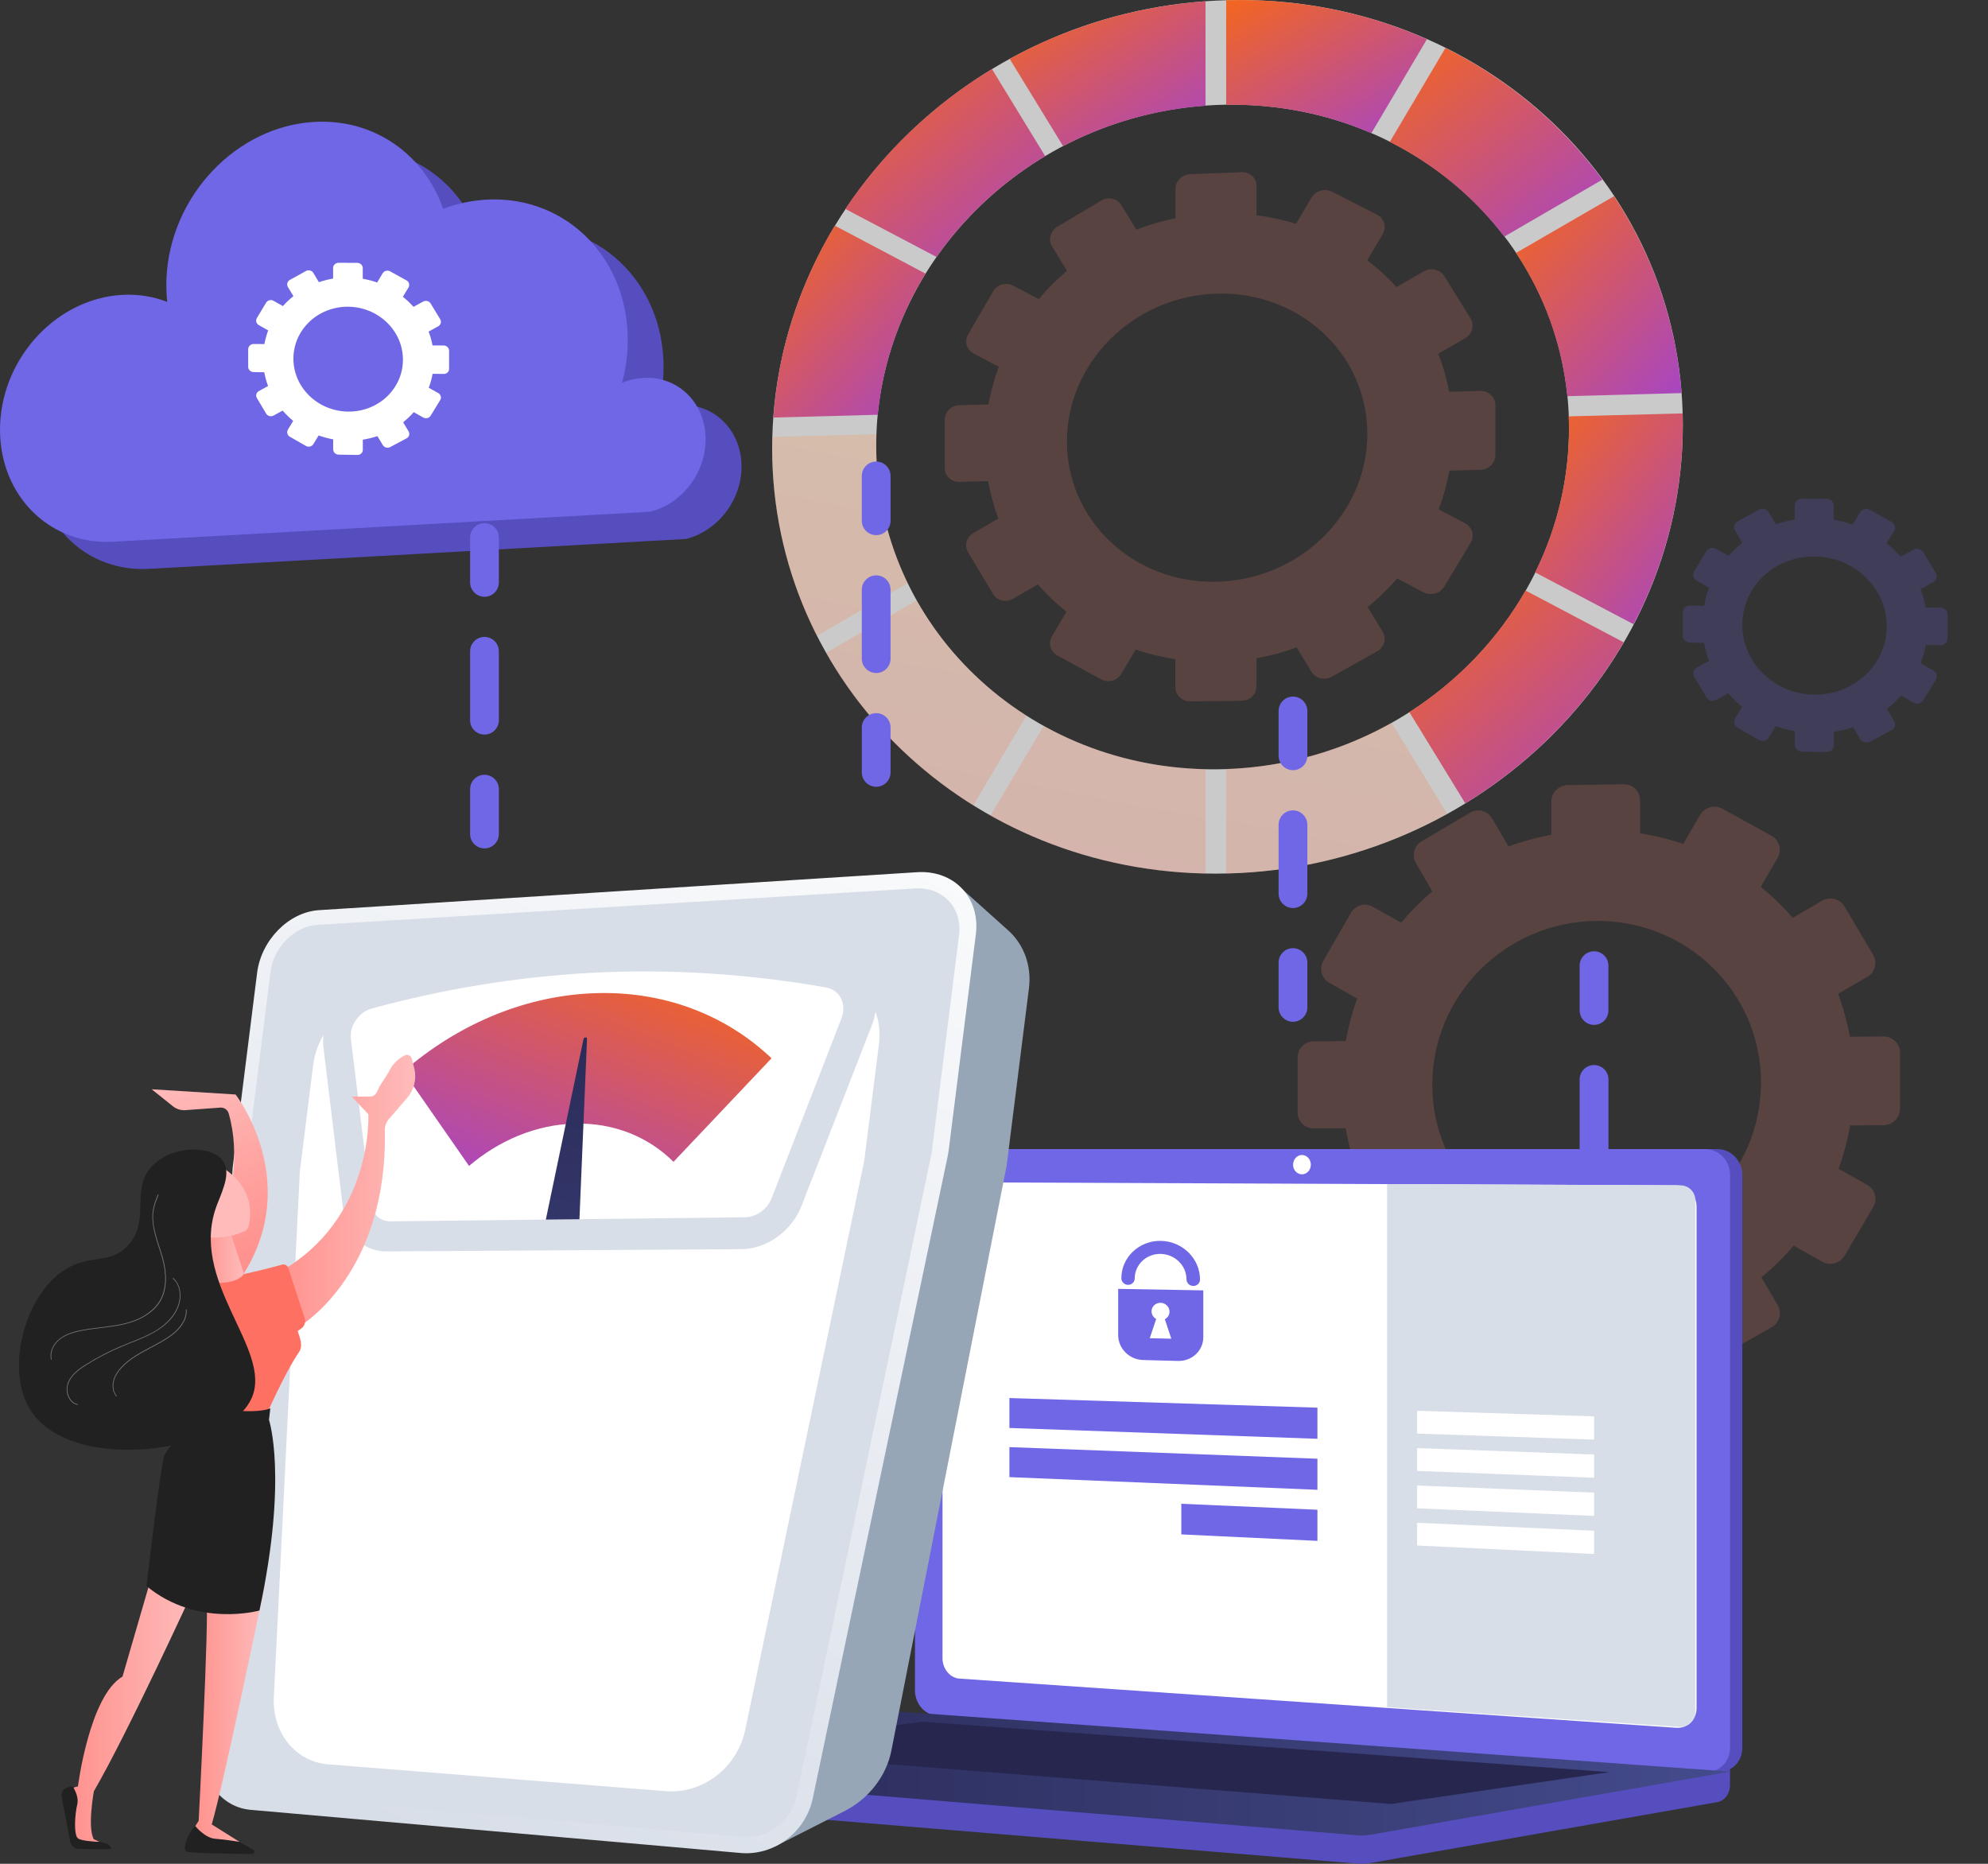 <svg width="32" height="30" viewBox="0 0 32 30" fill="none" xmlns="http://www.w3.org/2000/svg">
<rect x="0" y="0" width="32" height="30" fill="#333333" stroke="none"/>
<path opacity="0.2" d="M21.144 16.762L21.663 16.757C21.705 16.522 21.766 16.293 21.846 16.073L21.395 15.817C21.272 15.748 21.23 15.591 21.3 15.467L21.745 14.694C21.817 14.569 21.974 14.525 22.098 14.595L22.555 14.851C22.707 14.669 22.875 14.501 23.056 14.347L22.791 13.893C22.72 13.771 22.762 13.612 22.886 13.54L23.661 13.082C23.785 13.009 23.944 13.049 24.016 13.171L24.283 13.626C24.504 13.543 24.735 13.48 24.971 13.435V12.902C24.971 12.759 25.088 12.64 25.232 12.638L26.137 12.623C26.282 12.621 26.399 12.735 26.399 12.879V13.413C26.638 13.451 26.87 13.507 27.094 13.585L27.365 13.118C27.437 12.993 27.599 12.948 27.725 13.017L28.517 13.454C28.643 13.525 28.687 13.684 28.613 13.809L28.343 14.275C28.528 14.426 28.7 14.592 28.857 14.773L29.327 14.5C29.453 14.426 29.617 14.467 29.691 14.591L30.151 15.368C30.225 15.493 30.181 15.653 30.054 15.726L29.587 15.996C29.67 16.218 29.733 16.45 29.777 16.688L30.316 16.683C30.464 16.682 30.584 16.799 30.584 16.942V17.848C30.584 17.993 30.464 18.11 30.316 18.111L29.782 18.115C29.739 18.355 29.677 18.589 29.595 18.812L30.055 19.072C30.183 19.143 30.226 19.303 30.153 19.428L29.692 20.212C29.618 20.337 29.456 20.38 29.328 20.307L28.872 20.049C28.715 20.235 28.541 20.406 28.353 20.56L28.615 21.007C28.688 21.132 28.645 21.292 28.518 21.363L27.726 21.812C27.6 21.884 27.438 21.841 27.366 21.717L27.107 21.274C26.88 21.356 26.643 21.417 26.4 21.459V21.97C26.4 22.114 26.283 22.229 26.138 22.229L25.233 22.227C25.089 22.227 24.972 22.11 24.972 21.966V21.457C24.731 21.415 24.496 21.354 24.273 21.272L24.017 21.711C23.945 21.834 23.787 21.877 23.662 21.804L22.887 21.357C22.764 21.286 22.721 21.128 22.792 21.005L23.048 20.564C22.865 20.411 22.695 20.241 22.542 20.059L22.099 20.315C21.976 20.387 21.818 20.344 21.746 20.222L21.302 19.454C21.23 19.331 21.273 19.174 21.396 19.103L21.841 18.845C21.761 18.625 21.7 18.396 21.66 18.16L21.144 18.162C21.002 18.163 20.887 18.048 20.887 17.906V17.02C20.887 16.879 21.002 16.763 21.144 16.762ZM25.686 14.824C24.229 14.842 23.055 16.022 23.055 17.461C23.055 18.899 24.23 20.063 25.686 20.061C27.152 20.058 28.346 18.878 28.346 17.424C28.346 15.969 27.152 14.806 25.686 14.824Z" fill="#EB837A"/>
<path opacity="0.2" d="M15.441 6.522L15.911 6.51C15.949 6.301 16.004 6.099 16.077 5.904L15.669 5.688C15.557 5.629 15.519 5.491 15.584 5.381L15.986 4.69C16.05 4.58 16.193 4.537 16.305 4.596L16.72 4.814C16.858 4.65 17.01 4.498 17.175 4.359L16.934 3.964C16.869 3.858 16.907 3.717 17.02 3.649L17.725 3.229C17.838 3.161 17.983 3.193 18.049 3.3L18.292 3.697C18.494 3.618 18.703 3.557 18.92 3.513V3.042C18.92 2.916 19.027 2.809 19.159 2.804L19.986 2.771C20.118 2.765 20.226 2.864 20.226 2.992V3.465C20.445 3.494 20.657 3.539 20.862 3.602L21.11 3.183C21.177 3.07 21.326 3.026 21.441 3.085L22.168 3.457C22.284 3.517 22.324 3.657 22.256 3.77L22.008 4.189C22.178 4.32 22.336 4.463 22.48 4.621L22.913 4.37C23.03 4.302 23.18 4.335 23.248 4.444L23.671 5.126C23.739 5.235 23.699 5.379 23.581 5.447L23.151 5.694C23.229 5.89 23.286 6.095 23.327 6.306L23.824 6.292C23.96 6.289 24.071 6.39 24.071 6.519V7.325C24.071 7.454 23.96 7.561 23.824 7.563L23.331 7.575C23.292 7.789 23.234 7.999 23.158 8.199L23.582 8.422C23.7 8.485 23.74 8.626 23.672 8.739L23.247 9.443C23.179 9.555 23.029 9.596 22.912 9.534L22.491 9.31C22.346 9.477 22.187 9.631 22.014 9.772L22.255 10.166C22.322 10.275 22.283 10.418 22.166 10.484L21.439 10.892C21.323 10.958 21.176 10.921 21.109 10.812L20.872 10.422C20.664 10.497 20.448 10.555 20.225 10.595V11.048C20.225 11.175 20.118 11.279 19.985 11.28L19.157 11.289C19.026 11.29 18.919 11.188 18.919 11.062V10.611C18.699 10.577 18.486 10.526 18.281 10.456L18.048 10.847C17.982 10.958 17.838 10.996 17.724 10.935L17.019 10.55C16.906 10.489 16.868 10.35 16.933 10.241L17.166 9.847C17 9.714 16.845 9.567 16.706 9.408L16.304 9.639C16.192 9.704 16.049 9.669 15.985 9.561L15.583 8.891C15.518 8.784 15.556 8.645 15.668 8.58L16.07 8.346C15.997 8.154 15.943 7.953 15.906 7.745L15.44 7.756C15.312 7.759 15.207 7.66 15.207 7.535V6.754C15.208 6.631 15.312 6.526 15.441 6.522ZM19.571 4.727C18.241 4.771 17.174 5.836 17.174 7.106C17.174 8.376 18.241 9.387 19.571 9.364C20.912 9.341 22.009 8.276 22.009 6.984C22.009 5.692 20.912 4.682 19.571 4.727Z" fill="#EB837A"/>
<path opacity="0.74" d="M19.571 0.01C23.674 -0.194 27.088 2.864 27.088 6.846C27.088 10.828 23.675 14.059 19.571 14.062C15.582 14.064 12.429 10.998 12.429 7.215C12.429 3.431 15.582 0.208 19.571 0.01ZM19.571 12.383C22.683 12.362 25.256 9.905 25.256 6.893C25.256 3.882 22.682 1.554 19.571 1.69C16.525 1.823 14.104 4.277 14.104 7.173C14.104 10.069 16.525 12.402 19.571 12.383Z" fill="white"/>
<path d="M24.556 9.505L26.136 10.339C25.521 11.393 24.64 12.284 23.586 12.931L22.686 11.462C23.461 10.964 24.106 10.293 24.556 9.505Z" fill="url(#paint0_linear_13192_13961)"/>
<path d="M15.075 4.136L13.607 3.363C14.209 2.459 15.016 1.687 15.967 1.111L16.824 2.513C16.127 2.93 15.53 3.485 15.075 4.136Z" fill="url(#paint1_linear_13192_13961)"/>
<path d="M24.213 3.809C23.729 3.173 23.099 2.652 22.371 2.284L23.267 0.772C24.274 1.275 25.14 2.002 25.793 2.891L24.213 3.809Z" fill="url(#paint2_linear_13192_13961)"/>
<path d="M25.255 6.894C25.255 6.829 25.252 6.766 25.25 6.702L27.085 6.654C27.087 6.719 27.087 6.783 27.087 6.848C27.087 7.992 26.802 9.081 26.295 10.048L24.71 9.213C25.059 8.505 25.255 7.719 25.255 6.894Z" fill="url(#paint3_linear_13192_13961)"/>
<path opacity="0.25" d="M14.104 7.174C14.104 7.968 14.286 8.717 14.61 9.387L13.148 10.237C12.687 9.329 12.429 8.304 12.429 7.216C12.429 7.155 12.43 7.094 12.431 7.032L14.109 6.988C14.106 7.05 14.104 7.113 14.104 7.174Z" fill="url(#paint4_linear_13192_13961)"/>
<path opacity="0.25" d="M14.754 9.664C15.175 10.414 15.784 11.05 16.522 11.519L15.666 12.965C14.675 12.351 13.86 11.505 13.295 10.509L14.754 9.664Z" fill="url(#paint5_linear_13192_13961)"/>
<path d="M14.898 4.404C14.479 5.084 14.208 5.856 14.13 6.676L12.448 6.721C12.528 5.607 12.878 4.557 13.437 3.632L14.898 4.404Z" fill="url(#paint6_linear_13192_13961)"/>
<path opacity="0.25" d="M19.737 12.377C20.701 12.344 21.607 12.078 22.399 11.632L23.295 13.099C22.236 13.687 21.022 14.032 19.737 14.06V12.377Z" fill="url(#paint7_linear_13192_13961)"/>
<path opacity="0.25" d="M16.799 11.684C17.564 12.109 18.451 12.36 19.406 12.38V14.061C18.135 14.034 16.955 13.698 15.942 13.129L16.799 11.684Z" fill="url(#paint8_linear_13192_13961)"/>
<path d="M22.074 2.144C21.363 1.836 20.57 1.674 19.737 1.687V0.004C20.892 -0.029 21.989 0.198 22.969 0.631L22.074 2.144Z" fill="url(#paint9_linear_13192_13961)"/>
<path d="M25.228 6.377C25.143 5.529 24.851 4.746 24.402 4.072L25.98 3.158C26.592 4.082 26.979 5.161 27.068 6.327L25.228 6.377Z" fill="url(#paint10_linear_13192_13961)"/>
<path d="M19.406 1.702C18.58 1.761 17.802 1.991 17.112 2.352L16.252 0.947C17.193 0.431 18.262 0.102 19.405 0.021V1.702H19.406Z" fill="url(#paint11_linear_13192_13961)"/>
<path opacity="0.2" d="M27.201 9.748L27.43 9.75C27.449 9.65 27.476 9.553 27.511 9.46L27.312 9.348C27.258 9.317 27.239 9.25 27.27 9.199L27.466 8.873C27.497 8.821 27.568 8.802 27.622 8.834L27.823 8.946C27.89 8.87 27.964 8.8 28.045 8.736L27.928 8.541C27.897 8.488 27.916 8.421 27.97 8.391L28.312 8.203C28.367 8.173 28.436 8.191 28.468 8.243L28.586 8.439C28.683 8.405 28.784 8.38 28.889 8.363V8.136C28.889 8.075 28.941 8.026 29.004 8.026L29.402 8.028C29.465 8.028 29.517 8.077 29.517 8.138V8.365C29.622 8.383 29.723 8.409 29.822 8.443L29.94 8.246C29.972 8.193 30.042 8.176 30.098 8.206L30.444 8.398C30.5 8.429 30.519 8.497 30.487 8.549L30.368 8.745C30.45 8.811 30.525 8.882 30.593 8.959L30.799 8.847C30.854 8.817 30.926 8.836 30.958 8.889L31.16 9.222C31.192 9.275 31.172 9.343 31.117 9.372L30.913 9.483C30.95 9.577 30.978 9.676 30.996 9.778L31.232 9.78C31.297 9.78 31.349 9.831 31.349 9.892V10.275C31.349 10.336 31.297 10.386 31.232 10.385L30.998 10.382C30.98 10.484 30.952 10.583 30.917 10.677L31.118 10.79C31.174 10.821 31.193 10.889 31.161 10.942L30.959 11.271C30.927 11.324 30.856 11.342 30.8 11.309L30.601 11.197C30.532 11.274 30.456 11.345 30.374 11.411L30.489 11.602C30.521 11.655 30.502 11.723 30.447 11.753L30.1 11.938C30.044 11.968 29.973 11.948 29.942 11.895L29.828 11.707C29.729 11.74 29.625 11.764 29.518 11.78V11.997C29.518 12.058 29.466 12.106 29.403 12.105L29.005 12.098C28.942 12.097 28.89 12.047 28.89 11.986V11.77C28.784 11.75 28.682 11.723 28.583 11.687L28.47 11.872C28.439 11.924 28.368 11.941 28.313 11.91L27.971 11.716C27.917 11.685 27.897 11.618 27.929 11.565L28.042 11.378C27.962 11.312 27.887 11.239 27.819 11.161L27.623 11.267C27.569 11.297 27.498 11.277 27.467 11.224L27.272 10.895C27.241 10.842 27.259 10.775 27.313 10.746L27.509 10.639C27.473 10.545 27.447 10.447 27.429 10.347L27.201 10.344C27.139 10.343 27.087 10.294 27.087 10.234V9.856C27.088 9.795 27.139 9.747 27.201 9.748ZM29.202 8.957C28.562 8.953 28.045 9.446 28.045 10.059C28.045 10.67 28.562 11.173 29.202 11.181C29.846 11.19 30.369 10.697 30.369 10.081C30.369 9.463 29.846 8.96 29.202 8.957Z" fill="#7067E6"/>
<path d="M5.646 2.399C4.381 2.466 3.31 3.597 3.256 4.927C3.252 5.053 3.255 5.178 3.269 5.297C3.05 5.211 2.807 5.17 2.55 5.183C1.506 5.238 0.624 6.171 0.579 7.269C0.536 8.312 1.266 9.127 2.233 9.158C2.284 9.16 2.336 9.16 2.388 9.157L11.041 8.675C11.528 8.556 11.913 8.091 11.935 7.557C11.959 6.953 11.514 6.489 10.939 6.519C10.818 6.526 10.7 6.554 10.59 6.6C10.64 6.411 10.671 6.215 10.679 6.016C10.735 4.641 9.72 3.583 8.413 3.651C8.17 3.663 7.934 3.715 7.71 3.798C7.407 2.93 6.609 2.348 5.646 2.399Z" fill="#564EBF"/>
<path d="M5.068 1.962C3.804 2.028 2.733 3.159 2.679 4.489C2.675 4.616 2.678 4.74 2.692 4.86C2.473 4.774 2.23 4.732 1.973 4.746C0.929 4.8 0.047 5.734 0.002 6.831C-0.041 7.875 0.688 8.69 1.656 8.721C1.707 8.722 1.759 8.722 1.811 8.72L10.463 8.237C10.951 8.119 11.336 7.653 11.357 7.119C11.382 6.516 10.937 6.052 10.362 6.082C10.241 6.089 10.123 6.116 10.013 6.162C10.063 5.973 10.094 5.778 10.102 5.578C10.158 4.204 9.143 3.145 7.836 3.213C7.593 3.226 7.356 3.278 7.133 3.361C6.83 2.492 6.032 1.911 5.068 1.962Z" fill="#7067E6"/>
<path d="M7.799 9.606C7.927 9.606 8.03 9.503 8.03 9.375V8.653C8.03 8.525 7.927 8.421 7.799 8.421C7.671 8.421 7.567 8.525 7.567 8.653V9.375C7.568 9.503 7.672 9.606 7.799 9.606Z" fill="#7067E6"/>
<path d="M7.798 11.824C7.926 11.824 8.03 11.721 8.03 11.593V10.484C8.03 10.356 7.926 10.252 7.798 10.252C7.67 10.252 7.567 10.356 7.567 10.484V11.593C7.568 11.722 7.671 11.824 7.798 11.824Z" fill="#7067E6"/>
<path d="M7.798 13.656C7.926 13.656 8.03 13.553 8.03 13.425V12.703C8.03 12.575 7.926 12.471 7.798 12.471C7.67 12.471 7.567 12.575 7.567 12.703V13.425C7.568 13.553 7.671 13.656 7.798 13.656Z" fill="#7067E6"/>
<path d="M20.813 12.397C20.941 12.397 21.044 12.294 21.044 12.166V11.444C21.044 11.316 20.941 11.212 20.813 11.212C20.685 11.212 20.581 11.316 20.581 11.444V12.166C20.582 12.294 20.686 12.397 20.813 12.397Z" fill="#7067E6"/>
<path d="M20.812 14.616C20.94 14.616 21.044 14.513 21.044 14.385V13.276C21.044 13.148 20.94 13.044 20.812 13.044C20.684 13.044 20.581 13.148 20.581 13.276V14.385C20.582 14.513 20.686 14.616 20.812 14.616Z" fill="#7067E6"/>
<path d="M20.812 16.447C20.94 16.447 21.044 16.343 21.044 16.216V15.494C21.044 15.366 20.94 15.262 20.812 15.262C20.684 15.262 20.581 15.366 20.581 15.494V16.216C20.582 16.343 20.686 16.447 20.812 16.447Z" fill="#7067E6"/>
<path d="M14.104 8.614C14.232 8.614 14.335 8.51 14.335 8.383V7.661C14.335 7.533 14.232 7.429 14.104 7.429C13.976 7.429 13.872 7.533 13.872 7.661V8.383C13.872 8.51 13.976 8.614 14.104 8.614Z" fill="#7067E6"/>
<path d="M14.104 10.833C14.232 10.833 14.335 10.729 14.335 10.602V9.493C14.335 9.365 14.232 9.261 14.104 9.261C13.976 9.261 13.872 9.365 13.872 9.493V10.602C13.872 10.729 13.976 10.833 14.104 10.833Z" fill="#7067E6"/>
<path d="M14.104 12.664C14.232 12.664 14.335 12.56 14.335 12.432V11.71C14.335 11.583 14.232 11.479 14.104 11.479C13.976 11.479 13.872 11.583 13.872 11.71V12.432C13.872 12.56 13.976 12.664 14.104 12.664Z" fill="#7067E6"/>
<path d="M25.659 16.497C25.787 16.497 25.89 16.393 25.89 16.265V15.543C25.89 15.416 25.787 15.312 25.659 15.312C25.531 15.312 25.427 15.416 25.427 15.543V16.265C25.428 16.393 25.531 16.497 25.659 16.497Z" fill="#7067E6"/>
<path d="M25.659 18.715C25.787 18.715 25.891 18.611 25.891 18.483V17.375C25.891 17.247 25.787 17.143 25.659 17.143C25.531 17.143 25.427 17.247 25.427 17.375V18.483C25.429 18.612 25.531 18.715 25.659 18.715Z" fill="#7067E6"/>
<path d="M25.659 20.546C25.787 20.546 25.891 20.442 25.891 20.314V19.592C25.891 19.465 25.787 19.361 25.659 19.361C25.531 19.361 25.427 19.465 25.427 19.592V20.314C25.429 20.443 25.531 20.546 25.659 20.546Z" fill="#7067E6"/>
<path d="M8.082 28.406L27.847 28.238V28.736C27.847 28.871 27.76 28.986 27.644 29.007L22.055 29.988C21.989 30 21.922 30.003 21.855 29.997L8.298 28.879C8.177 28.869 8.083 28.754 8.083 28.614V28.406H8.082Z" fill="#564EBF"/>
<path d="M15.255 27.608L27.643 28.52C27.864 28.536 28.045 28.363 28.045 28.133V18.913C28.045 18.682 27.865 18.496 27.643 18.496H15.255C15.072 18.496 14.924 18.664 14.924 18.872V27.207C14.925 27.414 15.073 27.594 15.255 27.608Z" fill="#564EBF"/>
<path d="M15.058 27.608L27.446 28.52C27.667 28.536 27.848 28.363 27.848 28.133V18.913C27.848 18.682 27.668 18.496 27.446 18.496H15.058C14.875 18.496 14.728 18.664 14.728 18.872V27.207C14.728 27.414 14.875 27.594 15.058 27.608Z" fill="#7067E6"/>
<path d="M15.444 27.019L26.982 27.811C27.163 27.824 27.309 27.681 27.309 27.493V19.421C27.309 19.234 27.163 19.081 26.982 19.079L15.444 19.03C15.293 19.029 15.171 19.167 15.171 19.338V26.691C15.171 26.862 15.293 27.009 15.444 27.019Z" fill="white"/>
<path d="M20.814 18.747C20.814 18.832 20.877 18.902 20.957 18.902C21.035 18.902 21.1 18.833 21.1 18.747C21.1 18.66 21.035 18.591 20.957 18.591C20.878 18.591 20.814 18.662 20.814 18.747Z" fill="white"/>
<path d="M14.564 27.557L27.847 28.516L22.055 29.533C21.989 29.544 21.922 29.548 21.855 29.542L8.082 28.405L14.352 27.563C14.423 27.553 14.493 27.551 14.564 27.557Z" fill="url(#paint12_linear_13192_13961)"/>
<path d="M25.909 28.524L14.851 27.713L11.428 28.169L22.391 29.037L25.909 28.524Z" fill="#26264F"/>
<path d="M22.326 27.479L27.033 27.796C27.172 27.805 27.289 27.695 27.289 27.557V19.318C27.289 19.187 27.183 19.08 27.051 19.079L22.327 19.059V27.479H22.326Z" fill="#D8DEE8"/>
<path d="M16.248 22.985L21.206 23.159V22.658L16.248 22.503V22.985Z" fill="#7067E6"/>
<path d="M16.248 23.776L21.206 23.98V23.48L16.248 23.293V23.776Z" fill="#7067E6"/>
<path d="M22.811 23.075L25.659 23.172V22.798L22.811 22.708V23.075Z" fill="white"/>
<path d="M22.811 23.676L25.659 23.786V23.412L22.811 23.309V23.676Z" fill="white"/>
<path d="M22.811 24.278L25.659 24.4V24.026L22.811 23.911V24.278Z" fill="white"/>
<path d="M22.811 24.877L25.659 25.013V24.639L22.811 24.511V24.877Z" fill="white"/>
<path d="M19.015 24.698L21.206 24.802V24.301L19.015 24.205V24.698Z" fill="#7067E6"/>
<path d="M19.369 20.77V21.523C19.369 21.741 19.186 21.912 18.96 21.906L18.401 21.891C18.179 21.886 17.999 21.706 17.999 21.491V20.746L19.369 20.77ZM18.854 21.548L18.75 21.234C18.795 21.211 18.825 21.166 18.825 21.113C18.825 21.036 18.761 20.971 18.68 20.97C18.601 20.969 18.536 21.03 18.536 21.107C18.536 21.16 18.566 21.206 18.611 21.23L18.507 21.54L18.854 21.548Z" fill="#7067E6"/>
<path d="M18.157 20.681C18.216 20.683 18.265 20.636 18.265 20.579C18.265 20.358 18.45 20.18 18.679 20.183C18.91 20.186 19.098 20.369 19.098 20.591C19.098 20.649 19.146 20.698 19.207 20.699C19.267 20.7 19.316 20.654 19.316 20.595C19.316 20.256 19.031 19.977 18.68 19.973C18.333 19.97 18.05 20.239 18.05 20.575C18.05 20.633 18.099 20.68 18.157 20.681Z" fill="#7067E6"/>
<path d="M4.082 5.537L4.256 5.538C4.27 5.462 4.291 5.388 4.317 5.318L4.166 5.233C4.125 5.21 4.111 5.159 4.135 5.119L4.284 4.871C4.308 4.832 4.361 4.818 4.401 4.841L4.554 4.927C4.605 4.869 4.662 4.815 4.723 4.767L4.634 4.619C4.61 4.579 4.625 4.528 4.666 4.505L4.925 4.362C4.967 4.339 5.02 4.353 5.044 4.393L5.133 4.542C5.207 4.517 5.284 4.497 5.362 4.484V4.313C5.362 4.267 5.401 4.23 5.45 4.23L5.751 4.231C5.8 4.231 5.839 4.269 5.839 4.315V4.487C5.918 4.501 5.996 4.52 6.071 4.547L6.16 4.398C6.185 4.358 6.239 4.344 6.28 4.368L6.543 4.513C6.585 4.536 6.599 4.588 6.575 4.628L6.485 4.777C6.547 4.826 6.604 4.881 6.656 4.939L6.811 4.854C6.854 4.831 6.908 4.845 6.932 4.885L7.085 5.137C7.11 5.178 7.096 5.229 7.053 5.253L6.899 5.337C6.927 5.408 6.947 5.483 6.962 5.56L7.141 5.561C7.189 5.561 7.229 5.599 7.229 5.646V5.937C7.229 5.983 7.19 6.021 7.141 6.019L6.963 6.017C6.95 6.094 6.929 6.169 6.901 6.241L7.053 6.326C7.096 6.35 7.11 6.401 7.085 6.441L6.932 6.691C6.908 6.731 6.854 6.744 6.811 6.72L6.66 6.634C6.609 6.693 6.551 6.747 6.489 6.797L6.576 6.942C6.6 6.982 6.587 7.034 6.544 7.056L6.281 7.196C6.24 7.219 6.186 7.204 6.162 7.164L6.075 7.02C5.999 7.045 5.921 7.064 5.84 7.077V7.241C5.84 7.287 5.801 7.324 5.753 7.323L5.451 7.318C5.402 7.317 5.363 7.279 5.363 7.233V7.072C5.283 7.057 5.204 7.036 5.129 7.009L5.044 7.149C5.02 7.188 4.967 7.201 4.925 7.178L4.666 7.03C4.625 7.007 4.611 6.956 4.634 6.916L4.719 6.775C4.658 6.724 4.602 6.669 4.55 6.609L4.401 6.69C4.36 6.711 4.307 6.698 4.284 6.657L4.135 6.407C4.111 6.367 4.126 6.317 4.166 6.295L4.315 6.214C4.288 6.143 4.268 6.068 4.254 5.992L4.081 5.989C4.034 5.989 3.995 5.951 3.995 5.905V5.619C3.997 5.574 4.035 5.537 4.082 5.537ZM5.601 4.937C5.114 4.935 4.723 5.309 4.723 5.773C4.723 6.237 5.115 6.618 5.601 6.625C6.089 6.632 6.486 6.258 6.486 5.789C6.486 5.322 6.089 4.94 5.601 4.937Z" fill="white"/>
<path d="M11.33 17.375C11.421 17.222 15.349 14.187 15.349 14.187L16.228 14.975C16.485 15.205 16.608 15.549 16.562 15.911L16.203 18.766L14.348 28.178C14.268 28.587 13.984 28.953 13.595 29.151L12.475 29.721L11.33 17.375Z" fill="#97A6B7"/>
<path d="M14.762 14.039L5.134 14.65C4.648 14.681 4.206 15.131 4.139 15.656L3.749 18.762C3.746 18.788 3.743 18.814 3.742 18.84L3.273 28.176C3.248 28.675 3.576 29.09 4.031 29.131L11.922 29.826C12.461 29.874 12.967 29.492 13.082 28.949L15.255 18.608C15.261 18.579 15.266 18.549 15.27 18.52L15.708 15.037C15.781 14.447 15.355 14.001 14.762 14.039Z" fill="url(#paint13_linear_13192_13961)"/>
<path d="M4.061 28.89C3.721 28.86 3.47 28.545 3.489 28.172L3.958 18.816C3.959 18.796 3.96 18.776 3.963 18.756L4.354 15.644C4.404 15.249 4.739 14.91 5.104 14.887L14.729 14.3C15.173 14.273 15.493 14.609 15.438 15.05L15.001 18.525C14.999 18.547 14.995 18.569 14.99 18.591L12.825 28.906C12.74 29.311 12.356 29.601 11.954 29.566L4.061 28.89Z" fill="#D8DEE8"/>
<path d="M13.117 15.678L6.183 16.016C5.625 16.043 5.117 16.549 5.041 17.145L4.832 18.814C4.828 18.844 4.826 18.873 4.824 18.903L4.408 27.322C4.38 27.889 4.757 28.357 5.282 28.399L10.72 28.831C11.312 28.878 11.869 28.45 11.995 27.845L13.902 18.729C13.909 18.696 13.914 18.664 13.918 18.63L14.148 16.804C14.23 16.15 13.765 15.646 13.117 15.678Z" fill="white"/>
<path d="M13.468 15.384C10.905 14.945 8.398 15.088 5.943 15.771C5.484 15.898 5.15 16.394 5.207 16.863L5.527 19.505C5.572 19.883 5.858 20.146 6.225 20.143L11.926 20.107C12.341 20.105 12.742 19.819 12.902 19.41L14.032 16.507C14.236 15.982 13.976 15.471 13.468 15.384Z" fill="#D8DEE8"/>
<path d="M6.285 19.659C6.122 19.661 5.993 19.544 5.973 19.375L5.648 16.723C5.636 16.622 5.663 16.515 5.726 16.423C5.789 16.329 5.879 16.263 5.979 16.235C7.154 15.914 8.358 15.718 9.555 15.657C10.782 15.595 12.04 15.673 13.294 15.894C13.403 15.914 13.49 15.977 13.538 16.072C13.585 16.167 13.587 16.281 13.544 16.393L12.422 19.283C12.352 19.464 12.174 19.591 11.99 19.594L6.285 19.659Z" fill="white"/>
<path d="M9.25 18.086C9.884 18.069 10.44 18.302 10.841 18.701L12.419 17.034C11.676 16.329 10.66 15.934 9.514 15.989C8.393 16.042 7.335 16.516 6.493 17.247L7.55 18.767C8.027 18.36 8.623 18.102 9.25 18.086Z" fill="url(#paint14_linear_13192_13961)"/>
<path d="M9.327 19.625L8.786 19.631L9.392 16.727C9.399 16.69 9.451 16.688 9.449 16.724L9.327 19.625Z" fill="url(#paint15_linear_13192_13961)"/>
<path d="M3.792 17.617C3.792 17.617 5.07 19.255 3.611 20.921L3.063 20.869C3.063 20.869 4.067 19.257 3.681 17.922C3.664 17.864 3.609 17.824 3.547 17.828L2.987 17.869C2.913 17.875 2.838 17.852 2.781 17.805L2.442 17.533L3.792 17.617Z" fill="url(#paint16_linear_13192_13961)"/>
<path d="M3.091 25.637C3.091 25.637 2.055 27.896 1.511 28.832C1.511 28.832 1.403 29.421 1.511 29.606L1.603 29.647L1.174 29.635C1.174 29.635 1.136 28.843 1.165 28.798C1.195 28.754 1.254 28.757 1.254 28.757C1.254 28.757 1.438 27.298 1.972 26.986L2.489 25.206L3.091 25.637Z" fill="url(#paint17_linear_13192_13961)"/>
<path d="M1.787 29.758C1.787 29.768 1.452 29.764 1.269 29.761C1.202 29.759 1.144 29.712 1.13 29.646L0.992 28.922C0.979 28.853 1.023 28.786 1.091 28.771L1.168 28.753C1.168 28.753 1.278 28.904 1.243 29.046C1.208 29.187 1.177 29.555 1.265 29.598C1.352 29.64 1.603 29.648 1.603 29.648C1.603 29.648 1.78 29.665 1.787 29.758Z" fill="#212121"/>
<path d="M4.073 29.771C4.107 29.79 4.093 29.842 4.054 29.842C3.749 29.839 3.064 29.829 3.003 29.804C2.925 29.771 3.031 29.489 3.144 29.394L3.767 29.597L4.073 29.771Z" fill="#212121"/>
<path d="M4.267 25.493C4.267 25.493 3.597 28.733 3.408 29.366L3.856 29.647C3.856 29.647 3.631 29.609 3.464 29.597C3.298 29.585 3.144 29.393 3.144 29.393L3.198 29.308C3.198 29.308 3.366 26.085 3.325 25.719L4.267 25.493Z" fill="url(#paint18_linear_13192_13961)"/>
<path d="M5.929 17.935C5.929 17.935 6.021 19.621 4.487 20.482L4.856 21.325C4.856 21.325 6.246 20.485 6.194 18.192C6.193 18.127 6.217 18.063 6.259 18.013L6.555 17.671C6.667 17.54 6.71 17.363 6.668 17.195L6.629 17.04C6.616 16.988 6.557 16.963 6.511 16.99L6.48 17.008C6.382 17.065 6.303 17.152 6.257 17.256L6.108 17.49C6.054 17.61 6.041 17.661 5.909 17.65L5.663 17.652L5.929 17.935Z" fill="url(#paint19_linear_13192_13961)"/>
<path d="M4.54 20.356C4.283 20.427 3.414 20.656 2.871 20.647L3.205 22.528L3.178 22.835L4.264 22.83C4.264 22.83 4.57 22.119 4.812 21.765C4.882 21.663 4.83 21.541 4.791 21.424L4.845 21.387C4.901 21.35 4.924 21.281 4.904 21.218L4.639 20.408C4.625 20.367 4.581 20.344 4.54 20.356Z" fill="url(#paint20_linear_13192_13961)"/>
<path d="M4.351 22.669L4.33 22.855C4.33 22.855 4.637 23.775 4.176 25.923C4.176 25.923 3.179 26.206 2.359 25.53C2.359 25.53 2.59 23.502 2.653 23.407C2.968 22.937 3.177 22.834 3.177 22.834L3.187 22.631C3.187 22.632 4.064 22.79 4.351 22.669Z" fill="#212121"/>
<path d="M3.926 20.508C3.93 20.503 3.699 19.811 3.699 19.811L3.369 19.841L3.24 20.626C3.24 20.625 3.758 20.73 3.926 20.508Z" fill="url(#paint21_linear_13192_13961)"/>
<path d="M3.447 18.719C3.47 18.733 4.153 19.016 4.006 19.726C3.997 19.768 3.97 19.804 3.93 19.821C3.83 19.866 3.614 19.943 3.355 19.916C2.997 19.88 2.761 19.255 2.772 19.072C2.782 18.889 3.229 18.583 3.447 18.719Z" fill="url(#paint22_linear_13192_13961)"/>
<path d="M3.501 19.372C3.607 19.107 3.706 18.874 3.595 18.697C3.431 18.436 2.782 18.417 2.446 18.772C2.094 19.143 2.428 19.637 2.066 20.04C1.783 20.354 1.458 20.187 1.062 20.426C0.406 20.822 0.085 22.016 0.474 22.671C1.109 23.743 3.656 23.396 4.051 22.503C4.402 21.712 3.003 20.617 3.501 19.372Z" fill="#212121"/>
<path opacity="0.39" d="M2.618 20.871C2.621 20.866 2.622 20.86 2.624 20.856C2.698 20.659 2.685 20.42 2.585 20.126C2.429 19.668 2.434 19.52 2.543 19.254C2.546 19.246 2.55 19.238 2.553 19.23L2.542 19.226C2.538 19.233 2.535 19.241 2.532 19.248C2.423 19.514 2.418 19.671 2.573 20.129C2.672 20.42 2.685 20.656 2.612 20.851C2.533 21.06 2.317 21.225 2.02 21.299C1.89 21.331 1.755 21.348 1.624 21.364C1.502 21.379 1.374 21.394 1.252 21.422C1.163 21.443 1.033 21.481 0.937 21.568C0.84 21.654 0.795 21.778 0.821 21.885L0.832 21.882C0.807 21.779 0.85 21.66 0.944 21.576C1.038 21.491 1.166 21.454 1.254 21.433C1.376 21.405 1.502 21.39 1.625 21.375C1.756 21.359 1.892 21.343 2.022 21.31C2.318 21.237 2.534 21.077 2.618 20.871Z" fill="white"/>
<path opacity="0.39" d="M2.866 21.045C2.875 21.025 2.882 21.004 2.887 20.984C2.924 20.851 2.908 20.671 2.786 20.569L2.779 20.578C2.897 20.676 2.913 20.851 2.876 20.98C2.83 21.146 2.698 21.303 2.506 21.419C2.379 21.496 2.238 21.551 2.102 21.605C2.057 21.623 2.011 21.641 1.966 21.66C1.766 21.743 1.572 21.844 1.388 21.958C1.266 22.034 1.148 22.122 1.095 22.251C1.093 22.255 1.092 22.259 1.09 22.263C1.062 22.342 1.07 22.439 1.113 22.512C1.146 22.569 1.195 22.605 1.253 22.613L1.254 22.602C1.201 22.593 1.154 22.559 1.123 22.506C1.082 22.436 1.073 22.342 1.101 22.267C1.15 22.134 1.271 22.045 1.394 21.968C1.577 21.853 1.771 21.753 1.97 21.671C2.015 21.651 2.061 21.633 2.106 21.615C2.243 21.561 2.384 21.505 2.511 21.428C2.683 21.326 2.807 21.191 2.866 21.045Z" fill="white"/>
<path opacity="0.39" d="M2.977 21.24C2.998 21.19 3.008 21.136 3.004 21.078L2.992 21.078C3.009 21.286 2.812 21.448 2.727 21.507C2.632 21.573 2.526 21.629 2.424 21.683C2.255 21.773 2.079 21.865 1.949 22.008C1.882 22.082 1.839 22.156 1.822 22.231C1.8 22.323 1.819 22.415 1.872 22.478L1.88 22.471C1.83 22.411 1.812 22.322 1.833 22.234C1.849 22.162 1.891 22.089 1.957 22.017C2.086 21.875 2.26 21.784 2.429 21.694C2.531 21.64 2.637 21.584 2.734 21.517C2.811 21.463 2.925 21.367 2.977 21.24Z" fill="white"/>
<defs>
<linearGradient id="paint0_linear_13192_13961" x1="23.095" y1="9.307" x2="26.035" y2="12.708" gradientUnits="userSpaceOnUse">
<stop stop-color="#F26522"/>
<stop offset="1" stop-color="#AB47BC"/>
</linearGradient>
<linearGradient id="paint1_linear_13192_13961" x1="13.988" y1="0.936" x2="16.56" y2="4.078" gradientUnits="userSpaceOnUse">
<stop stop-color="#F26522"/>
<stop offset="1" stop-color="#AB47BC"/>
</linearGradient>
<linearGradient id="paint2_linear_13192_13961" x1="22.776" y1="0.597" x2="25.324" y2="3.896" gradientUnits="userSpaceOnUse">
<stop stop-color="#F26522"/>
<stop offset="1" stop-color="#AB47BC"/>
</linearGradient>
<linearGradient id="paint3_linear_13192_13961" x1="24.991" y1="6.458" x2="27.866" y2="8.773" gradientUnits="userSpaceOnUse">
<stop stop-color="#F26522"/>
<stop offset="1" stop-color="#AB47BC"/>
</linearGradient>
<linearGradient id="paint4_linear_13192_13961" x1="15.556" y1="-2.128" x2="12.365" y2="14.094" gradientUnits="userSpaceOnUse">
<stop stop-color="#FFC444"/>
<stop offset="0.996" stop-color="#F36F56"/>
</linearGradient>
<linearGradient id="paint5_linear_13192_13961" x1="17.416" y1="-1.722" x2="14.243" y2="14.409" gradientUnits="userSpaceOnUse">
<stop stop-color="#FFC444"/>
<stop offset="0.996" stop-color="#F36F56"/>
</linearGradient>
<linearGradient id="paint6_linear_13192_13961" x1="12.738" y1="3.454" x2="15.405" y2="5.885" gradientUnits="userSpaceOnUse">
<stop stop-color="#F26522"/>
<stop offset="1" stop-color="#AB47BC"/>
</linearGradient>
<linearGradient id="paint7_linear_13192_13961" x1="24.221" y1="-1.004" x2="20.927" y2="15.744" gradientUnits="userSpaceOnUse">
<stop stop-color="#FFC444"/>
<stop offset="0.996" stop-color="#F36F56"/>
</linearGradient>
<linearGradient id="paint8_linear_13192_13961" x1="20.584" y1="-1.188" x2="17.396" y2="15.018" gradientUnits="userSpaceOnUse">
<stop stop-color="#FFC444"/>
<stop offset="0.996" stop-color="#F36F56"/>
</linearGradient>
<linearGradient id="paint9_linear_13192_13961" x1="20.12" y1="-0.123" x2="21.729" y2="2.665" gradientUnits="userSpaceOnUse">
<stop stop-color="#F26522"/>
<stop offset="1" stop-color="#AB47BC"/>
</linearGradient>
<linearGradient id="paint10_linear_13192_13961" x1="24.718" y1="2.972" x2="27.506" y2="5.625" gradientUnits="userSpaceOnUse">
<stop stop-color="#F26522"/>
<stop offset="1" stop-color="#AB47BC"/>
</linearGradient>
<linearGradient id="paint11_linear_13192_13961" x1="16.625" y1="-0.113" x2="18.464" y2="2.747" gradientUnits="userSpaceOnUse">
<stop stop-color="#F26522"/>
<stop offset="1" stop-color="#AB47BC"/>
</linearGradient>
<linearGradient id="paint12_linear_13192_13961" x1="27.847" y1="28.549" x2="8.083" y2="28.549" gradientUnits="userSpaceOnUse">
<stop stop-color="#444B8C"/>
<stop offset="0.996" stop-color="#26264F"/>
</linearGradient>
<linearGradient id="paint13_linear_13192_13961" x1="5.343" y1="29.009" x2="14.535" y2="10.096" gradientUnits="userSpaceOnUse">
<stop stop-color="#D8DEE8"/>
<stop offset="1" stop-color="white"/>
</linearGradient>
<linearGradient id="paint14_linear_13192_13961" x1="11.718" y1="15.823" x2="10.027" y2="19.96" gradientUnits="userSpaceOnUse">
<stop stop-color="#F26522"/>
<stop offset="1" stop-color="#AB47BC"/>
</linearGradient>
<linearGradient id="paint15_linear_13192_13961" x1="6.739" y1="25.505" x2="9.176" y2="14.962" gradientUnits="userSpaceOnUse">
<stop stop-color="#444B8C"/>
<stop offset="0.996" stop-color="#26264F"/>
</linearGradient>
<linearGradient id="paint16_linear_13192_13961" x1="2.877" y1="17.35" x2="3.813" y2="20.218" gradientUnits="userSpaceOnUse">
<stop stop-color="#FEBBBA"/>
<stop offset="1" stop-color="#FF928E"/>
</linearGradient>
<linearGradient id="paint17_linear_13192_13961" x1="3.091" y1="27.426" x2="1.154" y2="27.426" gradientUnits="userSpaceOnUse">
<stop stop-color="#FEBBBA"/>
<stop offset="1" stop-color="#FF928E"/>
</linearGradient>
<linearGradient id="paint18_linear_13192_13961" x1="4.266" y1="27.57" x2="3.144" y2="27.57" gradientUnits="userSpaceOnUse">
<stop stop-color="#FEBBBA"/>
<stop offset="1" stop-color="#FF928E"/>
</linearGradient>
<linearGradient id="paint19_linear_13192_13961" x1="6.683" y1="19.152" x2="4.487" y2="19.152" gradientUnits="userSpaceOnUse">
<stop stop-color="#FEBBBA"/>
<stop offset="1" stop-color="#FF928E"/>
</linearGradient>
<linearGradient id="paint20_linear_13192_13961" x1="-5.075" y1="17.92" x2="-0.477" y2="19.806" gradientUnits="userSpaceOnUse">
<stop stop-color="#FF928E"/>
<stop offset="1" stop-color="#FE7062"/>
</linearGradient>
<linearGradient id="paint21_linear_13192_13961" x1="3.926" y1="20.23" x2="3.24" y2="20.23" gradientUnits="userSpaceOnUse">
<stop stop-color="#FEBBBA"/>
<stop offset="1" stop-color="#FF928E"/>
</linearGradient>
<linearGradient id="paint22_linear_13192_13961" x1="2.835" y1="19.343" x2="-2.162" y2="19.682" gradientUnits="userSpaceOnUse">
<stop stop-color="#FEBBBA"/>
<stop offset="1" stop-color="#FF928E"/>
</linearGradient>
</defs>
</svg>

